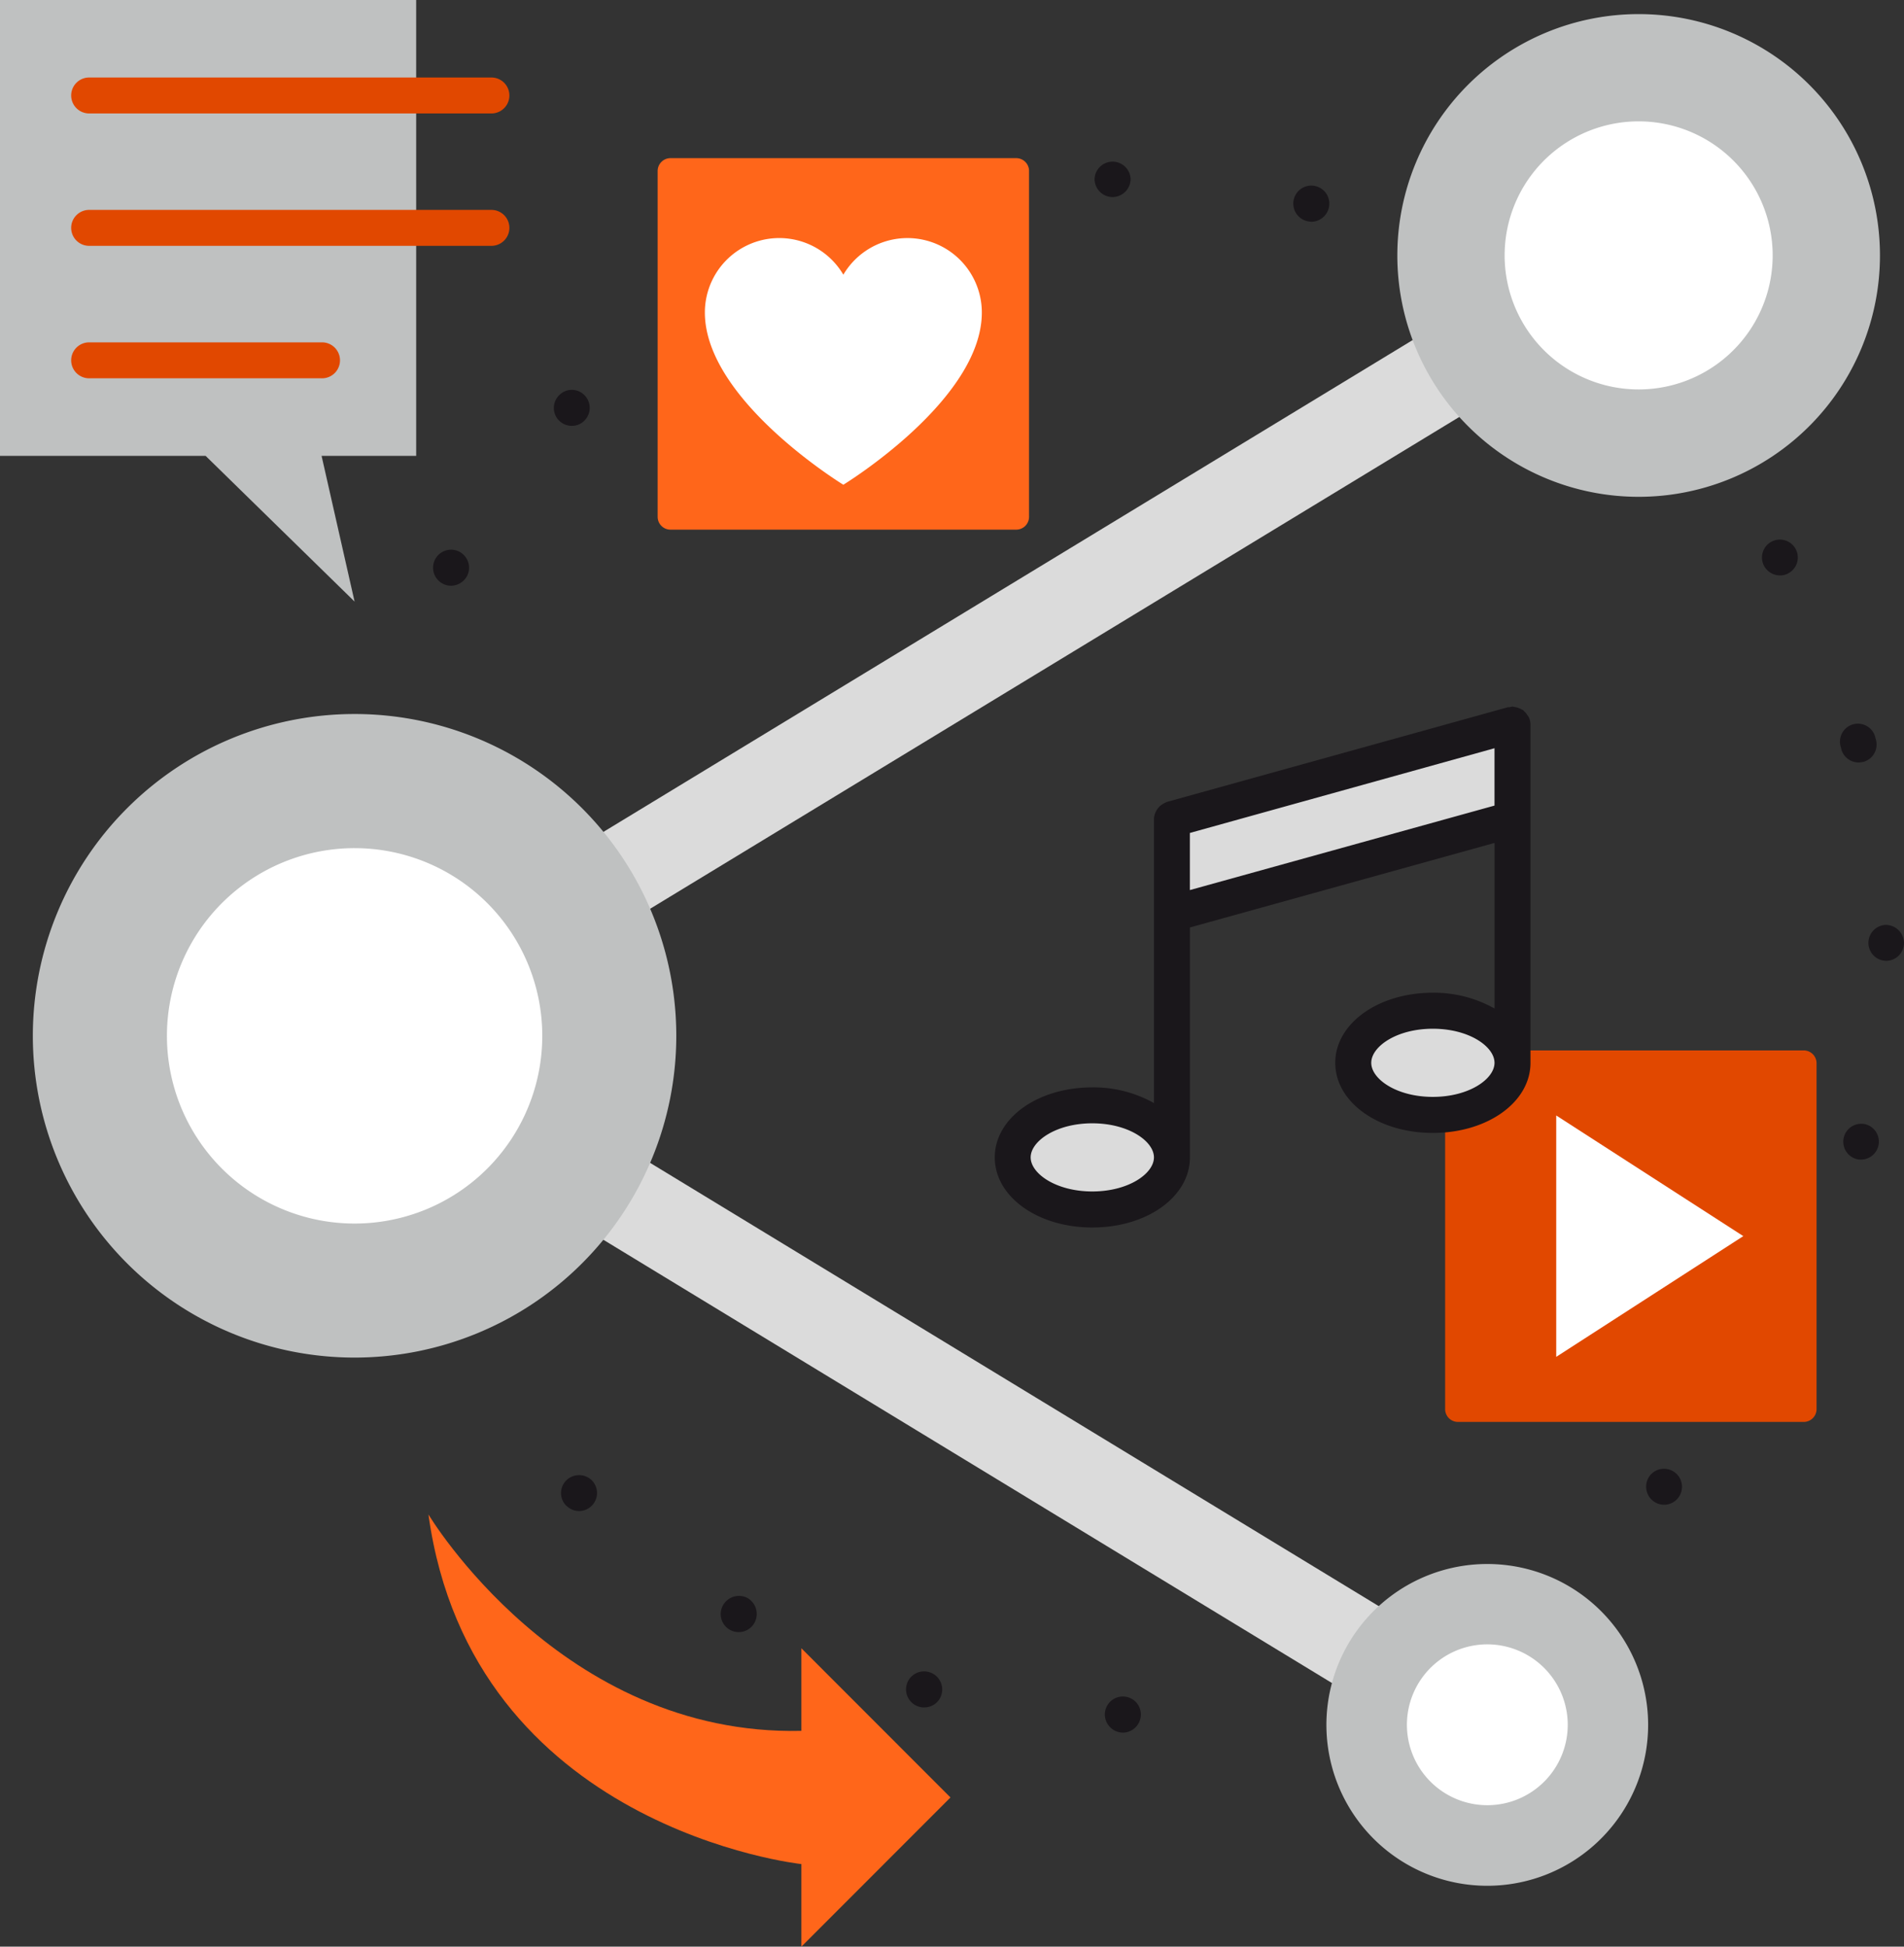 <svg xmlns="http://www.w3.org/2000/svg" width="150" height="153.334" viewBox="0 0 150 153.334"><rect x="0" y="0" width="150" height="153.334" fill="#333333" stroke="none"/><g data-name="Group 567"><g data-name="Group 525"><path data-name="Path 331" d="M58.208 23.654a1.422 1.422 0 0 0-1.446-2.45v.013a1.412 1.412 0 0 0 .77 2.624 1.469 1.469 0 0 0 .676-.187z" fill="#1a171b"/></g><g data-name="Group 526"><path data-name="Path 332" d="M44.608 116.611a1.412 1.412 0 0 0 .02 2.008v-.013a1.418 1.418 0 0 0 1.037.415 1.423 1.423 0 0 0 .957-2.423 1.438 1.438 0 0 0-2.014.013z" fill="#1a171b"/></g><g data-name="Group 527"><path data-name="Path 333" d="M58.904 125.88a1.438 1.438 0 0 0-1.927.535 1.418 1.418 0 1 0 2.463 1.405 1.446 1.446 0 0 0-.536-1.94z" fill="#1a171b"/></g><g data-name="Group 528"><path data-name="Path 334" d="M73.181 131.703a1.419 1.419 0 1 0-.723 2.744 1.125 1.125 0 0 0 .4.04 1.394 1.394 0 0 0 1.325-1.057 1.421 1.421 0 0 0-1.002-1.727z" fill="#1a171b"/></g><g data-name="Group 529"><path data-name="Path 335" d="M72.397 17.67a1.436 1.436 0 0 0 .991-1.74 1.421 1.421 0 0 0-1.74-1 1.439 1.439 0 0 0-.99 1.76 1.408 1.408 0 0 0 1.406 1.031 1.121 1.121 0 0 0 .333-.051z" fill="#1a171b"/></g><g data-name="Group 530"><path data-name="Path 336" d="M29.435 89.244a1.435 1.435 0 0 0-.991 1.74 1.41 1.41 0 0 0 1.406 1.044 1.511 1.511 0 0 0 .341-.054 1.417 1.417 0 0 0-.756-2.731z" fill="#1a171b"/></g><g data-name="Group 531"><path data-name="Path 337" d="M46.047 33.124a1.418 1.418 0 0 0-.013-2.008 1.39 1.39 0 0 0-1.994.027 1.408 1.408 0 0 0 .013 1.994 1.434 1.434 0 0 0 1.031.408 1.384 1.384 0 0 0 .963-.421z" fill="#1a171b"/></g><g data-name="Group 532"><path data-name="Path 338" d="M29.048 74.968a1.414 1.414 0 0 0-1.426-1.406 1.433 1.433 0 0 0-1.412 1.446 1.413 1.413 0 0 0 1.432 1.392h.027a1.414 1.414 0 0 0 1.379-1.432z" fill="#1a171b"/></g><g data-name="Group 533"><path data-name="Path 339" d="M87.69 15.522a1.429 1.429 0 0 0 1.379-1.439 1.42 1.42 0 0 0-2.838.04 1.427 1.427 0 0 0 1.432 1.4z" fill="#1a171b"/></g><g data-name="Group 534"><path data-name="Path 340" d="M29.246 60.692a1.068 1.068 0 0 0 .382.047 1.424 1.424 0 0 0 1.345-1.037 1.441 1.441 0 0 0-1.024-1.747 1.41 1.41 0 0 0-1.714 1.024 1.379 1.379 0 0 0 1.011 1.713z" fill="#1a171b"/></g><g data-name="Group 535"><path data-name="Path 341" d="M35.574 46.135a1.458 1.458 0 0 0 1.2-.723 1.427 1.427 0 0 0-.535-1.928 1.418 1.418 0 0 0-1.406 2.463 1.374 1.374 0 0 0 .741.188z" fill="#1a171b"/></g><g data-name="Group 536"><path data-name="Path 342" d="M130.089 116.109a1.423 1.423 0 0 0 1.051 2.416 1.417 1.417 0 1 0-1.051-2.416z" fill="#1a171b"/></g><g data-name="Group 537"><path data-name="Path 343" d="M141.319 103.289a1.443 1.443 0 0 0-1.927.535 1.408 1.408 0 0 0 .535 1.934 1.388 1.388 0 0 0 .743.194 1.425 1.425 0 0 0 .649-2.664z" fill="#1a171b"/></g><g data-name="Group 538"><path data-name="Path 344" d="M140.269 45.325a1.341 1.341 0 0 0 .676-.2 1.411 1.411 0 1 0-1.941-.5 1.434 1.434 0 0 0 1.265.7z" fill="#1a171b"/></g><g data-name="Group 539"><path data-name="Path 345" d="M146.466 60.056a3.206 3.206 0 0 0 .341-.047 1.413 1.413 0 0 0 .984-1.733.181.181 0 0 0-.033-.1l-.02-.107a1.413 1.413 0 1 0-2.724.75.254.254 0 0 0 .034.1l.013.094a1.41 1.41 0 0 0 1.405 1.043z" fill="#1a171b"/></g><g data-name="Group 540"><path data-name="Path 346" d="M146.956 88.554a1.415 1.415 0 0 0-.716 2.737 1.161 1.161 0 0 0 .4.047 1.415 1.415 0 0 0 .321-2.784z" fill="#1a171b"/></g><g data-name="Group 541"><path data-name="Path 347" d="M148.567 72.852a1.416 1.416 0 0 0 .02 2.831h.033a1.41 1.41 0 0 0 1.379-1.412 1.44 1.44 0 0 0-1.432-1.419z" fill="#1a171b"/></g><g data-name="Group 542"><path data-name="Path 348" d="M131.528 32.456a1.389 1.389 0 1 0-.964.442 1.352 1.352 0 0 0 .964-.442z" fill="#1a171b"/></g><g data-name="Group 543"><path data-name="Path 349" d="M88.453 133.63a1.418 1.418 0 0 0-1.412 1.419 1.437 1.437 0 0 0 1.432 1.426h.027a1.431 1.431 0 0 0 1.379-1.426 1.413 1.413 0 0 0-1.426-1.419z" fill="#1a171b"/></g><g data-name="Group 544"><path data-name="Path 350" d="M103.344 17.469a1.44 1.44 0 0 0 1.332-1.057 1.419 1.419 0 1 0-1.727 1 1.937 1.937 0 0 0 .395.057z" fill="#1a171b"/></g><g data-name="Group 545"><path data-name="Path 351" d="M119.159 22.674a1.419 1.419 0 1 0-1.941.535 1.405 1.405 0 0 0 .743.181 1.425 1.425 0 0 0 1.198-.716z" fill="#1a171b"/></g><g data-name="Group 546"><path data-name="Path 352" d="M117.921 125.56a1.415 1.415 0 1 0 1.439 2.436h-.013a1.387 1.387 0 0 0 .509-1.928 1.407 1.407 0 0 0-1.935-.508z" fill="#1a171b"/></g><g data-name="Group 547"><path data-name="Path 353" d="M117.172 139.407a3.548 3.548 0 0 1-1.841-.515L26.095 84.613a3.541 3.541 0 0 1 0-6.057l101.163-61.472a3.542 3.542 0 0 1 3.674 6.057L34.756 81.584l84.256 51.247a3.544 3.544 0 0 1-1.841 6.572z" fill="#dbdbdb"/></g><g data-name="Group 548"><path data-name="Path 354" d="M53.279 81.587a25.346 25.346 0 1 1-25.346-25.346 25.342 25.342 0 0 1 25.346 25.346z" fill="#bfc1c1"/></g><g data-name="Group 549"><path data-name="Path 355" d="M42.721 81.587a14.785 14.785 0 1 1-14.784-14.781 14.784 14.784 0 0 1 14.784 14.781z" fill="#fff"/></g><g data-name="Group 550"><path data-name="Path 356" d="M148.106 20.125a19.011 19.011 0 1 1-19.008-19.014 19.006 19.006 0 0 1 19.008 19.014z" fill="#bfc1c1"/></g><g data-name="Group 551"><path data-name="Path 357" d="M139.653 20.12a10.558 10.558 0 1 1-10.551-10.561 10.56 10.56 0 0 1 10.551 10.561z" fill="#fff"/></g><g data-name="Group 552"><path data-name="Path 358" d="M129.842 135.868a12.673 12.673 0 1 1-12.669-12.676 12.669 12.669 0 0 1 12.669 12.676z" fill="#bfc1c1"/></g><g data-name="Group 553"><path data-name="Path 359" d="M123.509 135.866a6.335 6.335 0 1 1-6.338-6.345 6.343 6.343 0 0 1 6.338 6.345z" fill="#fff"/></g><g data-name="Group 554"><path data-name="Path 360" d="M74.879 141.582l-11.745 11.752v-6.505s-25.962-2.78-29.382-27.541c0 0 10.434 17.482 29.382 17.047v-6.506z" fill="#ff661a"/></g><g data-name="Group 555"><path data-name="Rectangle 395" d="M114.86 82.739h27.24a1.011 1.011 0 0 1 1.011 1.011v27.241a1.01 1.01 0 0 1-1.01 1.01H114.86a1.01 1.01 0 0 1-1.01-1.01V83.749a1.01 1.01 0 0 1 1.01-1.01z" fill="#e14800"/></g><g data-name="Group 556"><path data-name="Path 361" d="M122.602 87.863v19.013l14.738-9.51z" fill="#fff"/></g><g data-name="Group 557"><path data-name="Rectangle 396" d="M52.822 12.457H80.06a1.01 1.01 0 0 1 1.01 1.01v27.242a1.01 1.01 0 0 1-1.01 1.01H52.821a1.01 1.01 0 0 1-1.01-1.01V13.468a1.011 1.011 0 0 1 1.011-1.011z" fill="#ff661a"/></g><g data-name="Group 558"><path data-name="Path 362" d="M77.35 24.618a5.861 5.861 0 0 0-10.91-2.981 5.86 5.86 0 0 0-10.909 2.978c0 6.907 10.909 13.566 10.909 13.566s10.91-6.656 10.91-13.563z" fill="#fff"/></g><g data-name="Group 559"><path data-name="Path 363" d="M92.328 91.164c0 2.269-2.811 4.1-6.278 4.1s-6.271-1.834-6.271-4.1 2.811-4.1 6.271-4.1 6.278 1.838 6.278 4.1z" fill="#dbdbdb"/></g><g data-name="Group 560"><path data-name="Path 364" d="M119.158 83.716c0 2.262-2.8 4.1-6.271 4.1s-6.271-1.841-6.271-4.1 2.811-4.1 6.271-4.1 6.271 1.831 6.271 4.1z" fill="#dbdbdb"/></g><g data-name="Group 561"><path data-name="Path 365" d="M119.151 64.534l-26.824 7.451v-7.451l26.824-7.451z" fill="#dbdbdb"/></g><g data-name="Group 562"><path data-name="Path 366" d="M120.434 56.482a.746.746 0 0 0-.1-.141 1.183 1.183 0 0 0-.275-.328l-.047-.067c-.034-.033-.087-.033-.121-.06a2.108 2.108 0 0 0-.354-.154 2.076 2.076 0 0 0-.234-.047.963.963 0 0 0-.147-.027 1.373 1.373 0 0 0-.228.047c-.047.007-.1-.013-.154.007l-26.825 7.449c-.04.007-.067.033-.094.04a1.4 1.4 0 0 0-.174.087 1.456 1.456 0 0 0-.268.181.572.572 0 0 0-.127.127 1.255 1.255 0 0 0-.2.281c-.02.047-.047.087-.067.141a1.3 1.3 0 0 0-.107.509v22.361a9.7 9.7 0 0 0-4.859-1.238c-4.31 0-7.683 2.423-7.683 5.515s3.373 5.522 7.683 5.522 7.69-2.423 7.69-5.522V73.054l24-6.659v13.044a9.759 9.759 0 0 0-4.859-1.245c-4.31 0-7.69 2.43-7.69 5.522s3.38 5.522 7.69 5.522 7.69-2.43 7.69-5.522V57.078a1.367 1.367 0 0 0-.14-.596zM86.05 93.848c-2.858 0-4.853-1.412-4.853-2.684s1.995-2.684 4.853-2.684 4.859 1.412 4.859 2.684-1.994 2.684-4.859 2.684zm7.69-23.739v-4.5l24-6.673v4.518zm19.141 16.29c-2.865 0-4.852-1.412-4.852-2.684s1.988-2.684 4.852-2.684 4.859 1.412 4.859 2.684-2 2.684-4.858 2.684z" fill="#1a171b"/></g><g data-name="Group 563"><path data-name="Path 367" d="M32.787 0H0v35.909h16.2l11.734 11.475-2.6-11.477h7.454z" fill="#bfc1c1"/></g><g data-name="Group 564"><path data-name="Path 368" d="M38.752 8.936H7.061a1.416 1.416 0 1 1 0-2.831h31.691a1.416 1.416 0 0 1 0 2.831z" fill="#e14800"/></g><g data-name="Group 565"><path data-name="Path 369" d="M38.752 19.364H7.061a1.416 1.416 0 1 1 0-2.831h31.691a1.416 1.416 0 0 1 0 2.831z" fill="#e14800"/></g><g data-name="Group 566"><path data-name="Path 370" d="M25.332 29.798H7.061a1.416 1.416 0 1 1 0-2.831h18.271a1.416 1.416 0 1 1 0 2.831z" fill="#e14800"/></g></g></svg>